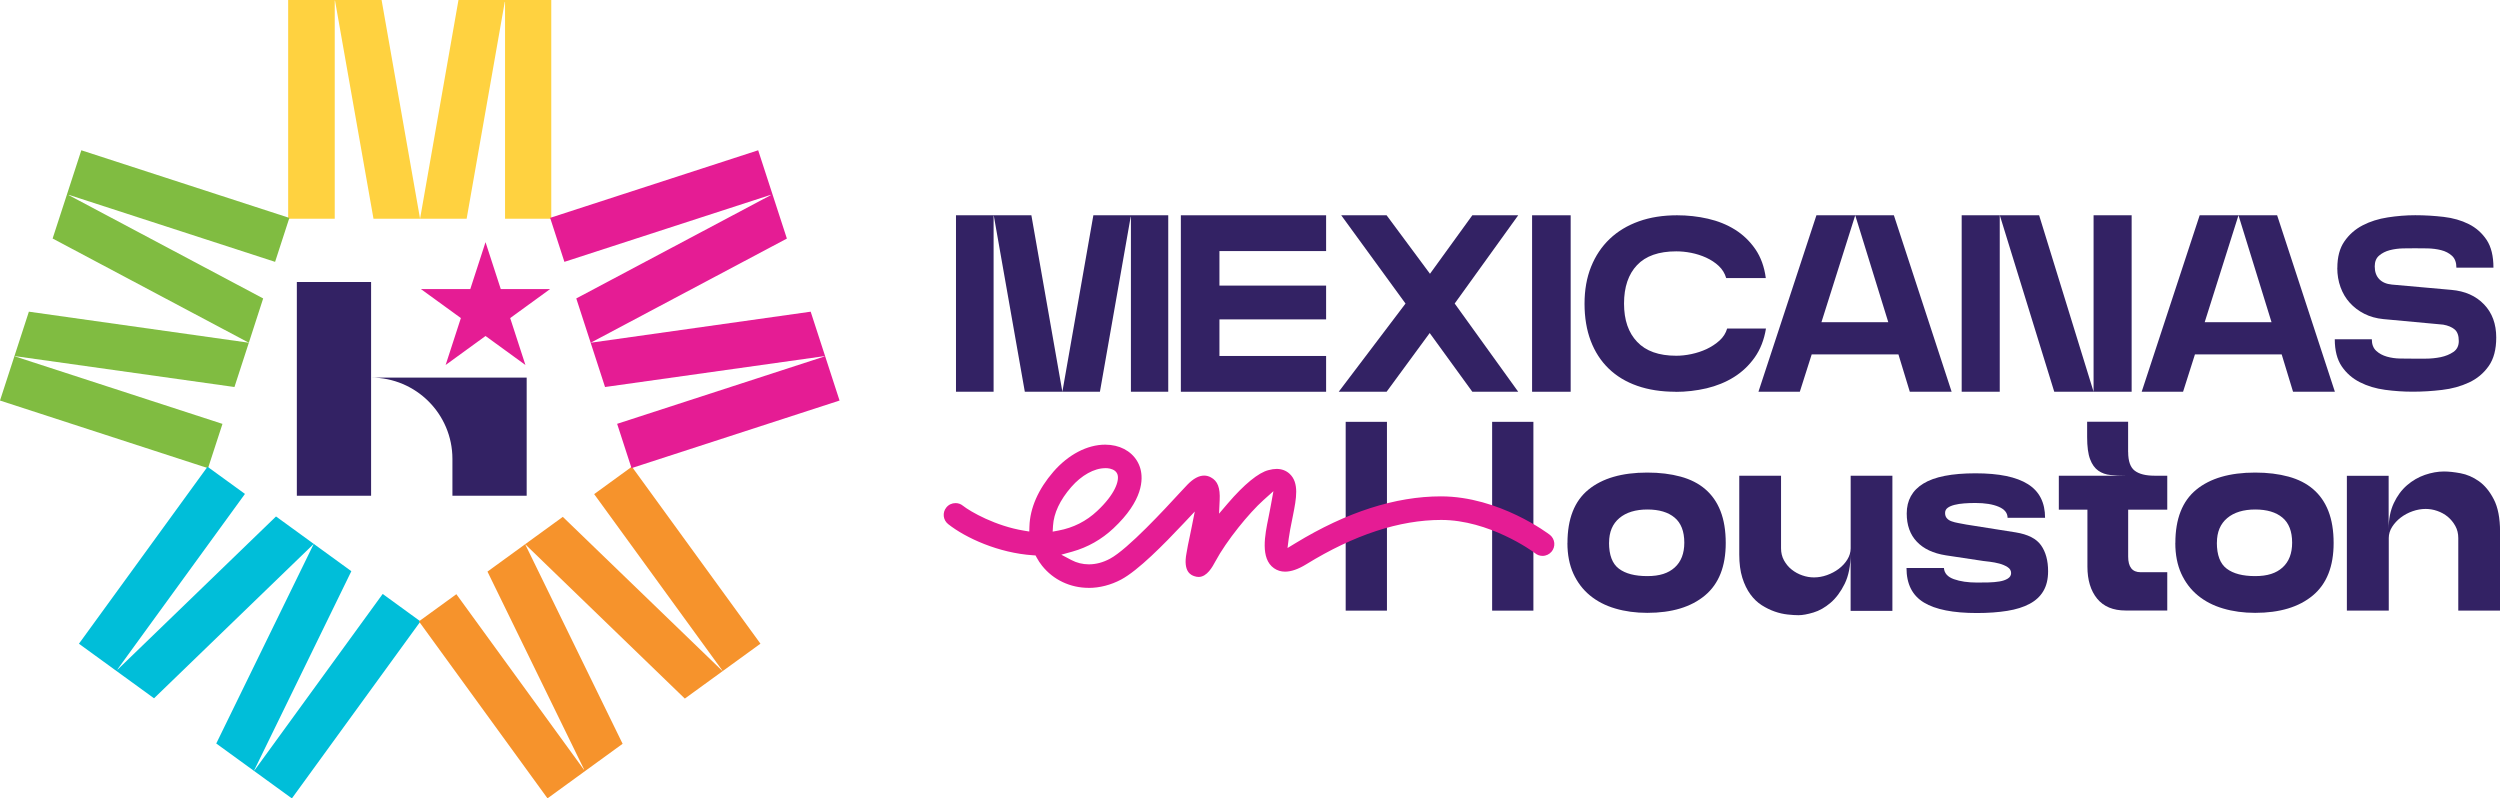 <?xml version="1.0" encoding="UTF-8"?>
<svg xmlns="http://www.w3.org/2000/svg" id="Layer_2" data-name="Layer 2" viewBox="0 0 438.03 139.88">
  <defs>
    <style>
      .cls-1 {
        fill: #80bc41;
      }

      .cls-1, .cls-2, .cls-3, .cls-4, .cls-5, .cls-6, .cls-7 {
        stroke-width: 0px;
      }

      .cls-2 {
        fill: none;
      }

      .cls-3 {
        fill: #00bed9;
      }

      .cls-4 {
        fill: #f6932c;
      }

      .cls-5 {
        fill: #ffd240;
      }

      .cls-6 {
        fill: #332264;
      }

      .cls-7 {
        fill: #e51c94;
      }
    </style>
  </defs>
  <g id="Layer_1-2" data-name="Layer 1">
    <g>
      <line class="cls-2" x1="44.27" y1="49.64" x2="53.13" y2="40.78"></line>
      <line class="cls-2" x1="44.27" y1="49.64" x2="46.08" y2="47.83"></line>
      <path class="cls-5" d="M58.65,38.33h-8.16V0h16.37l6.74,38.33L80.33,0h16.26v38.33h-8.1V.33h-.05l-6.68,38h-16.32L58.7.11h-.05v38.22Z"></path>
      <g>
        <polygon class="cls-1" points="12.06 34.14 12.04 34.19 46.11 52.29 43.6 60.05 9.22 41.79 14.25 26.33 50.7 38.18 48.2 45.88 12.06 34.14"></polygon>
        <polygon class="cls-1" points="2.64 62.4 2.63 62.45 38.98 74.27 36.45 82.03 0 70.18 5.06 54.61 43.6 60.05 41.08 67.81 2.64 62.4"></polygon>
      </g>
      <path class="cls-3" d="M67.07,104.08l6.6,4.8-22.53,31.01-13.25-9.62,17.08-34.97-27.98,27.05-13.16-9.56,22.53-31.01,6.56,4.76-22.34,30.74.04.03,27.74-26.82,13.2,9.59-17.02,34.88.04.03,22.47-30.92Z"></path>
      <path class="cls-4" d="M104.11,86.57l6.6-4.8,22.53,31.01-13.25,9.62-27.98-27.05,17.08,34.97-13.16,9.56-22.53-31.01,6.56-4.76,22.34,30.74.04-.03-16.93-34.67,13.2-9.59,27.92,26.96.04-.03-22.47-30.92Z"></path>
      <g>
        <g>
          <path class="cls-6" d="M174.08,68.64h-6.58v-30.92h13.21l5.43,30.92,5.43-30.92h13.12v30.92h-6.54v-30.66h-.04l-5.39,30.66h-13.16l-5.43-30.83h-.04v30.83Z"></path>
          <path class="cls-6" d="M232.35,37.72v6.27h-18.69v6.05h18.69v5.92h-18.69v6.41h18.69v6.27h-25.45v-30.92h25.45Z"></path>
          <path class="cls-6" d="M246.26,53.18l-11.26-15.46h7.95l7.6,10.25,7.42-10.25h8.04l-11.13,15.46,11.13,15.46h-8.04l-7.47-10.29-7.55,10.29h-8.39l11.71-15.46Z"></path>
          <path class="cls-6" d="M268.44,37.72h6.76v30.92h-6.76v-30.92Z"></path>
          <path class="cls-6" d="M293.57,68.64c-2.5,0-4.74-.35-6.71-1.04-1.97-.69-3.64-1.7-5.01-3.03-1.37-1.33-2.41-2.94-3.14-4.86-.72-1.91-1.08-4.08-1.08-6.49s.38-4.58,1.15-6.49c.77-1.91,1.86-3.54,3.27-4.88,1.41-1.34,3.11-2.36,5.1-3.07,1.99-.71,4.22-1.06,6.69-1.06,1.86,0,3.66.2,5.41.6,1.75.4,3.34,1.04,4.75,1.92,1.41.88,2.6,2.03,3.56,3.42.96,1.4,1.57,3.08,1.83,5.06h-6.94c-.24-.82-.67-1.53-1.3-2.12-.63-.59-1.37-1.07-2.21-1.46-.84-.38-1.72-.66-2.63-.84-.91-.18-1.78-.26-2.61-.26-3.06,0-5.35.8-6.87,2.41-1.52,1.6-2.28,3.85-2.28,6.74s.77,5.1,2.3,6.71c1.53,1.62,3.81,2.43,6.85,2.43.82,0,1.71-.09,2.65-.29s1.83-.49,2.67-.88c.84-.4,1.59-.89,2.25-1.48.66-.59,1.11-1.3,1.35-2.12h6.8c-.32,1.97-.98,3.66-1.97,5.06-.99,1.4-2.2,2.55-3.64,3.45-1.44.9-3.05,1.55-4.81,1.97-1.77.41-3.58.62-5.43.62Z"></path>
          <path class="cls-6" d="M331.83,37.72l10.12,30.92h-7.33l-1.99-6.54h-15.2l-2.08,6.54h-7.25l10.16-30.92h6.8l-5.92,18.73h11.71l-5.79-18.73h6.76Z"></path>
          <path class="cls-6" d="M343.71,68.64v-30.92h6.67v30.92h-6.67ZM373.49,37.72v30.92h-13.56l-9.54-30.92h6.89l9.54,30.92v-30.92h6.67Z"></path>
          <path class="cls-6" d="M398.98,37.72l10.12,30.92h-7.33l-1.99-6.54h-15.2l-2.08,6.54h-7.25l10.16-30.92h6.8l-5.92,18.73h11.71l-5.79-18.73h6.76Z"></path>
          <path class="cls-6" d="M409.53,46.95c0-1.91.41-3.47,1.24-4.66.82-1.19,1.89-2.13,3.2-2.81,1.31-.68,2.78-1.14,4.4-1.39,1.62-.25,3.22-.38,4.81-.38,1.68,0,3.34.1,4.97.29,1.63.19,3.1.61,4.4,1.26,1.3.65,2.34,1.58,3.14,2.78.8,1.21,1.19,2.83,1.19,4.86h-6.49c0-.91-.26-1.61-.77-2.08-.52-.47-1.15-.8-1.9-.99-.75-.19-1.55-.29-2.39-.31-.84-.01-1.58-.02-2.23-.02-.56,0-1.24,0-2.05.02-.81.02-1.58.12-2.32.31-.74.19-1.36.51-1.88.95-.52.44-.77,1.08-.77,1.9,0,.94.27,1.69.79,2.23.53.55,1.27.86,2.21.95l10.43.93c2.39.21,4.29,1.05,5.72,2.54,1.43,1.49,2.14,3.42,2.14,5.81,0,2.09-.44,3.76-1.33,5.01-.88,1.25-2.03,2.21-3.45,2.87-1.41.66-2.99,1.1-4.73,1.3-1.74.21-3.45.31-5.12.31s-3.24-.11-4.86-.33c-1.62-.22-3.09-.66-4.4-1.33-1.31-.66-2.37-1.59-3.18-2.78-.81-1.19-1.22-2.78-1.22-4.75h6.49c0,.88.26,1.56.77,2.03.51.47,1.14.81,1.88,1.02.74.21,1.52.32,2.34.33.82.01,1.56.02,2.21.02h2.21c.91,0,1.8-.09,2.65-.26.85-.18,1.6-.48,2.23-.91.63-.43.95-1.07.95-1.92,0-.94-.24-1.62-.73-2.03-.49-.41-1.16-.69-2.01-.84l-10.47-.97c-1.24-.12-2.35-.43-3.34-.93-.99-.5-1.83-1.14-2.54-1.92-.71-.78-1.25-1.69-1.63-2.74-.38-1.04-.57-2.17-.57-3.38Z"></path>
        </g>
        <g>
          <path class="cls-6" d="M274.64,95.13c0-4.22,1.22-7.33,3.66-9.33,2.44-2,5.88-3,10.32-3,2.17,0,4.12.24,5.84.71,1.72.47,3.16,1.2,4.32,2.2,1.16.99,2.06,2.27,2.67,3.83.61,1.56.92,3.43.92,5.6,0,4.1-1.21,7.16-3.64,9.19-2.43,2.03-5.8,3.05-10.11,3.05-2.02,0-3.88-.25-5.6-.76-1.72-.5-3.2-1.27-4.44-2.29-1.24-1.02-2.21-2.3-2.91-3.83-.69-1.53-1.04-3.31-1.04-5.36ZM281.92,95.08c0,2.17.57,3.69,1.73,4.56,1.15.87,2.81,1.3,4.98,1.3s3.68-.5,4.8-1.51c1.12-1.01,1.68-2.46,1.68-4.35,0-1.98-.57-3.45-1.7-4.39-1.13-.95-2.73-1.42-4.77-1.42s-3.72.5-4.91,1.51c-1.2,1.01-1.8,2.44-1.8,4.3Z"></path>
          <path class="cls-6" d="M324.25,83.36h7.32v23.67h-7.32v-10.06c0,2.14-.35,3.91-1.04,5.32-.69,1.4-1.52,2.51-2.48,3.33-.96.82-1.96,1.39-3,1.7-1.04.31-1.91.47-2.6.47-.54,0-1.17-.04-1.91-.12-.74-.08-1.5-.25-2.27-.52-.77-.27-1.53-.64-2.27-1.11-.74-.47-1.4-1.1-1.98-1.89-.58-.79-1.06-1.76-1.42-2.91-.36-1.15-.54-2.51-.54-4.09v-13.8h7.32v12.71c0,.79.17,1.5.52,2.13.35.63.79,1.17,1.35,1.61.55.44,1.17.78,1.87,1.02.69.24,1.37.35,2.03.35.76,0,1.51-.13,2.27-.4s1.44-.63,2.06-1.09c.61-.46,1.12-1,1.51-1.63.39-.63.59-1.29.59-1.98v-12.71Z"></path>
          <path class="cls-6" d="M340.6,99.52c.06.91.65,1.57,1.75,1.96,1.1.39,2.44.59,4.02.59.63,0,1.3,0,2.01-.02s1.35-.07,1.94-.17c.58-.09,1.07-.26,1.46-.5.39-.24.59-.56.59-.97,0-.44-.21-.79-.64-1.06-.43-.27-.91-.47-1.44-.61-.54-.14-1.07-.24-1.61-.31-.54-.06-.93-.11-1.18-.14l-6.57-.99c-2.21-.35-3.9-1.14-5.08-2.39-1.18-1.24-1.77-2.89-1.77-4.94,0-2.3.97-4.05,2.91-5.24,1.94-1.2,4.99-1.8,9.14-1.8s7.15.63,9.17,1.89c2.02,1.26,3.02,3.23,3.02,5.91h-6.57c0-.85-.52-1.5-1.56-1.94-1.04-.44-2.39-.66-4.06-.66-.69,0-1.35.02-1.98.07-.63.05-1.2.13-1.7.26-.5.13-.91.3-1.2.52-.3.22-.45.52-.45.9s.1.69.31.92c.2.24.48.42.83.54.35.13.75.23,1.2.31.46.08.92.17,1.39.26l8.65,1.37c2.14.35,3.62,1.1,4.44,2.27.82,1.17,1.23,2.68,1.23,4.54,0,1.39-.28,2.54-.83,3.47-.55.93-1.35,1.68-2.41,2.24-1.06.57-2.36.98-3.92,1.23-1.56.25-3.33.38-5.32.38-4.16,0-7.25-.61-9.28-1.84-2.03-1.23-3.05-3.24-3.05-6.05h6.57Z"></path>
          <path class="cls-6" d="M372.88,79.2c0,1.61.39,2.7,1.16,3.28.77.58,1.93.87,3.47.87h2.22v5.95h-6.85v8.22c0,1.83.72,2.74,2.17,2.74h4.68v6.71h-7.28c-2.21,0-3.87-.69-5.01-2.08-1.13-1.39-1.7-3.26-1.7-5.62v-9.97h-5.01v-5.95h11.67c-.91,0-1.78-.04-2.6-.12-.82-.08-1.54-.33-2.15-.76s-1.1-1.09-1.44-2.01c-.35-.91-.52-2.21-.52-3.88v-2.69h7.18v5.29Z"></path>
          <path class="cls-6" d="M381.15,95.13c0-4.22,1.22-7.33,3.66-9.33,2.44-2,5.88-3,10.32-3,2.17,0,4.12.24,5.84.71,1.72.47,3.16,1.2,4.32,2.2,1.16.99,2.06,2.27,2.67,3.83.61,1.56.92,3.43.92,5.6,0,4.1-1.21,7.16-3.64,9.19-2.43,2.03-5.8,3.05-10.11,3.05-2.02,0-3.88-.25-5.6-.76-1.72-.5-3.2-1.27-4.44-2.29-1.24-1.02-2.21-2.3-2.91-3.83-.69-1.53-1.04-3.31-1.04-5.36ZM388.42,95.08c0,2.17.57,3.69,1.73,4.56,1.15.87,2.81,1.3,4.98,1.3s3.68-.5,4.8-1.51c1.12-1.01,1.68-2.46,1.68-4.35,0-1.98-.57-3.45-1.7-4.39-1.13-.95-2.73-1.42-4.77-1.42s-3.72.5-4.91,1.51c-1.2,1.01-1.8,2.44-1.8,4.3Z"></path>
          <path class="cls-6" d="M418.52,106.99h-7.32v-23.63h7.32v9.36c0-1.76.3-3.28.9-4.56.6-1.28,1.37-2.32,2.32-3.14.95-.82,1.99-1.42,3.14-1.82,1.15-.39,2.26-.59,3.33-.59.82,0,1.79.1,2.91.31,1.12.21,2.19.67,3.21,1.39,1.02.72,1.9,1.79,2.62,3.19.72,1.4,1.09,3.28,1.09,5.65v13.84h-7.32v-12.71c0-.79-.17-1.5-.52-2.13-.35-.63-.79-1.16-1.32-1.61-.54-.44-1.15-.78-1.84-1.02-.69-.24-1.37-.35-2.03-.35-.76,0-1.52.13-2.29.4-.77.27-1.46.64-2.08,1.11-.61.47-1.12,1.02-1.51,1.63-.39.61-.59,1.27-.59,1.96v12.71Z"></path>
          <g>
            <polygon class="cls-6" points="243.01 86.95 243.01 83.36 243.01 73.91 235.78 73.91 235.78 106.99 243.01 106.99 243.01 96.72 243.01 93.66 243.01 86.95"></polygon>
            <polygon class="cls-6" points="261.44 73.91 261.44 83.36 261.44 86.95 261.44 93.66 261.44 96.72 261.44 106.99 268.67 106.99 268.67 73.91 261.44 73.91"></polygon>
          </g>
        </g>
        <path class="cls-7" d="M190.75,103c-3.23,0-6.21-1.41-8.17-3.88-.34-.43-.66-.9-.93-1.41l-.21-.39-.44-.03c-6.01-.39-11.8-3.03-14.87-5.46-.43-.34-.71-.84-.77-1.38s.09-1.09.44-1.52c.39-.5.99-.78,1.62-.78.47,0,.91.15,1.28.45,1.36,1.08,5.78,3.58,10.73,4.38l.91.15.03-.92c.1-3.2,1.55-6.5,4.2-9.56,2.62-3.01,5.93-4.74,9.08-4.74.61,0,1.2.07,1.77.2,2.21.51,3.85,2.02,4.4,4.05.48,1.78.5,5.51-4.74,10.42-2.07,1.94-4.49,3.31-7.19,4.07l-1.94.54,1.78.94c.92.49,1.98.75,3.05.75,1.24,0,2.49-.33,3.71-.99,3.12-1.66,9.73-8.83,12.21-11.53.61-.66,1.08-1.17,1.36-1.45,1.02-1.05,2-1.58,2.92-1.58.4,0,.8.1,1.18.31,1.19.63,1.65,1.83,1.54,4.01l-.11,2.35,1.53-1.79c2.86-3.34,5.4-5.42,7.15-5.84.51-.14.98-.21,1.41-.21.89,0,1.66.29,2.27.85,1.72,1.59,1.18,4.35.6,7.27l-.25,1.26c-.12.57-.36,1.77-.5,2.82l-.21,1.66,1.43-.87c8.92-5.43,17.49-8.18,25.45-8.18,10.19,0,18.89,6.58,19.12,6.77.42.35.69.85.74,1.4.05.55-.12,1.09-.47,1.51-.39.47-.97.75-1.59.75-.48,0-.95-.17-1.32-.48-.49-.4-8.07-5.82-16.43-5.82-7.31,0-15.26,2.61-23.65,7.77-1.39.86-2.64,1.29-3.71,1.29-.73,0-1.36-.2-1.94-.6-2.43-1.7-1.59-5.83-.97-8.85l.24-1.23c.07-.34.14-.72.21-1.11l.42-2.31-1.75,1.57c-2.48,2.22-6.46,7.07-8.44,10.77-.47.87-1.43,2.69-2.92,2.69-.25,0-.52-.05-.79-.15-.49-.18-1.98-.71-1.32-4.07.12-.79.33-1.8.58-2.96.1-.46.2-.97.31-1.52l.55-2.76-1.93,2.05c-3.54,3.76-7.98,8.27-10.98,9.87-1.79.95-3.76,1.46-5.68,1.46ZM193.65,82.03c-1.93,0-4.16,1.24-5.96,3.31-1.98,2.28-3.05,4.56-3.19,6.78l-.06,1.03,1.01-.19c2.59-.48,4.88-1.63,6.79-3.43,3.11-2.91,3.87-5.23,3.58-6.32-.15-.55-.61-.93-1.33-1.1-.26-.06-.54-.09-.84-.09Z"></path>
      </g>
      <path class="cls-7" d="M144.46,62.45l-.02-.05-38.43,5.41-5.04-15.52,34.08-18.1-.02-.05-36.14,11.74-2.5-7.71,36.45-11.84,5.03,15.47-34.37,18.25,38.54-5.44,5.06,15.57-36.45,11.84-2.52-7.76,36.35-11.81Z"></path>
      <polygon class="cls-7" points="85.07 42.43 87.74 50.65 96.38 50.65 89.39 55.73 92.06 63.95 85.07 58.87 78.08 63.95 80.75 55.73 73.75 50.65 82.4 50.65 85.07 42.43"></polygon>
      <g>
        <rect class="cls-6" x="52.01" y="49.41" width="13.01" height="37.45"></rect>
        <path class="cls-6" d="M79.27,66.16h-14.25c7.87,0,14.25,6.38,14.25,14.25v6.45h13.01v-20.7h-13.01Z"></path>
      </g>
    </g>
  </g>
</svg>
